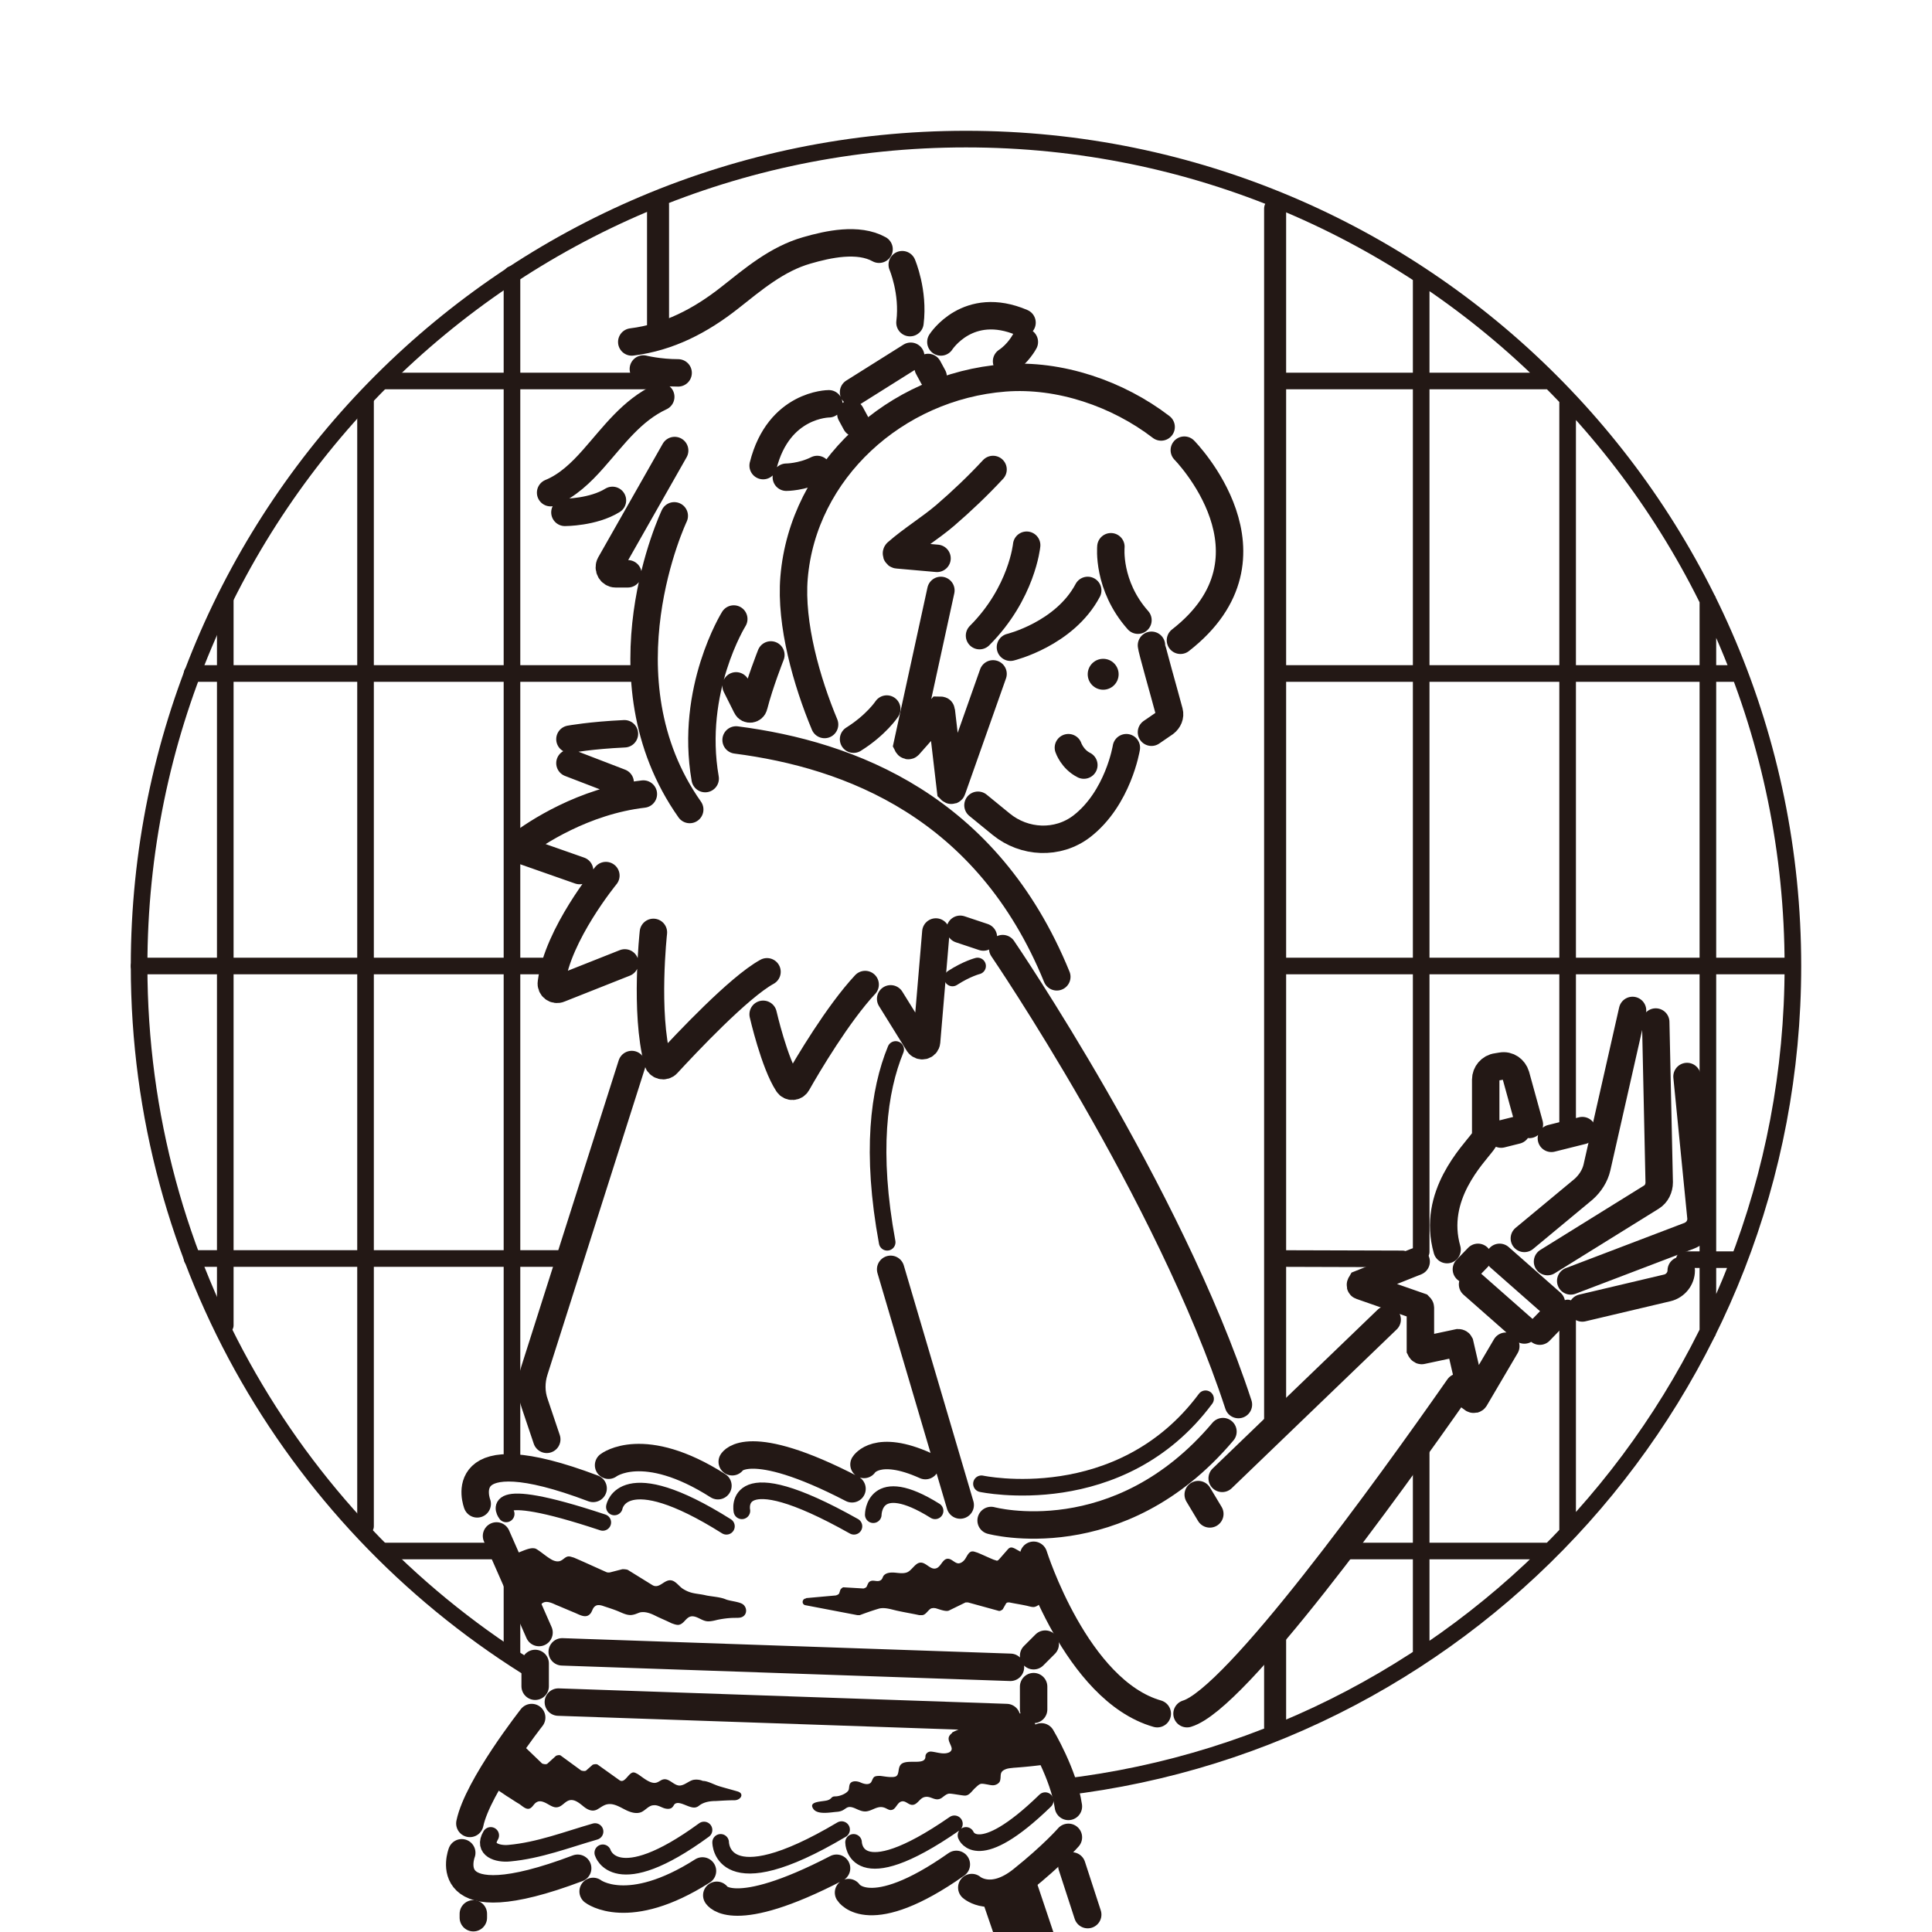 <svg xmlns="http://www.w3.org/2000/svg" viewBox="0 0 50 50"><defs><style>.cls-2{fill:#231815}.cls-3{stroke-width:.43px}.cls-3,.cls-4,.cls-5,.cls-6{fill:none;stroke:#231815;stroke-linecap:round;stroke-miterlimit:10}.cls-4{stroke-width:.43px}.cls-5{stroke-width:.57px}.cls-6{stroke-width:.71px}</style></defs><path id="_背景" d="M0 0h50v50H0z" style="fill:#fff"/><g id="_窓"><path d="M17.03 5.3v3.21" class="cls-5"/><path d="M13.25 40.65v2.2M13.25 7.1v30.82M9.46 10.3v29.2M5.83 15.5v18.8M9.9 9.86h7.13M4.97 17.43H16.7M3.6 25h10.8M4.97 32.57h9.83M9.9 40.14h3.14" class="cls-4"/><path d="M33 42.3v2.4M33 5.4v31.54" class="cls-5"/><path d="M36.78 37.48v5.37M36.78 7.13V32.4M40.57 33.85v5.83M40.57 10.32v18.94M44.2 15.53v18.94M40.1 9.86H33M45 17.43H33M46.4 25H33M36.3 32.58l-3.3-.01M45 32.6h-1.41M40.05 40.14H34.6M13.9 43.3C7.72 39.55 3.6 32.75 3.6 25 3.6 13.18 13.18 3.6 25 3.6S46.4 13.18 46.4 25c0 10.96-8.24 20-18.87 21.25" class="cls-4"/></g><g id="_ライン_太_"><circle cx="28.55" cy="17.45" r=".4" class="cls-2"/><path d="M29.8 16.7c0 .08.33 1.23.46 1.72.03.11-.02.22-.11.29l-.35.24M29.15 19.35s-.21 1.31-1.16 2.04c-.62.47-1.48.43-2.08-.06l-.6-.49M25.95 24.55s4.3 6.3 6.1 11.8M23.05 32.85l1.8 6.1M25.65 39.35s3.3.9 6-2.3M31.01 38.68l.3.5M26.75 40.25s1.1 3.5 3.2 4.1M35.9 34.15l-4.27 4.11" class="cls-6"/><path d="M27.65 19.35s.1.3.4.45M30.65 11.65s2.7 2.74-.1 4.92M14.55 42.75l11.6.4M14.45 44.05l11.6.4M13.85 43.05v.59M26.75 43.65v.59M26.75 42.85l.3-.3M27.74 48.29l.41 1.26" class="cls-6"/><path d="m25.36 49.01.34.99h1.56l-.51-1.52M25.2 48.52l.16.49" class="cls-2"/><path d="M22.95 18.35s-.27.41-.86.78M30.05 11.05c-1.12-.86-2.63-1.38-4.05-1.27-2.83.22-5.22 2.4-5.45 5.17-.1 1.2.33 2.7.79 3.8M38.25 32.54l-.3.31M40.15 34.14l-.3.31M37.75 35.9c-1.86 2.66-5.77 8.07-7.03 8.45M16.35 27.55l-2.52 7.92c-.09.28-.09.58.01.86l.31.92M28.75 14.15s-.1 1 .7 1.9" class="cls-6"/><path d="M26.57 14.11s-.12 1.24-1.22 2.34M26.15 16.75s1.4-.34 2-1.47M17.45 13.35s-2 4.2.4 7.6M18.99 16.02s-1.14 1.83-.74 4.13M17.46 11.66l-1.67 2.94c-.06.11.02.25.14.25h.32M23.35 6.85s.3.7.2 1.5M22.75 6.45c-.54-.3-1.32-.13-1.87.03-.77.22-1.38.74-2 1.23-.75.59-1.57 1.02-2.53 1.14M16.65 9.55s.4.1.9.1M14.62 13.26s.73 0 1.23-.31M17.1 10.27c-.75.35-1.21 1-1.75 1.61-.31.35-.66.69-1.1.87M19.95 16.95s-.29.73-.44 1.32c-.02.09-.15.11-.19.02l-.27-.54M22.09 10.15l1.48-.93M22.02 10.71l.13.24M24.02 9.51l.13.24M24.35 8.85s.7-1.1 2.1-.5M26.51 8.85s-.16.3-.46.5M21.45 10.45s-1.3 0-1.7 1.6M20.35 12.35s.4 0 .8-.2M25.7 12.15c-.39.42-.81.82-1.24 1.19-.4.34-.85.61-1.25.96-.02.02-.01.06.02.06l1.02.09M24.35 15.28l-.87 3.99s.02.04.04.02l.31-.35.49-.56s.04 0 .04.01l.24 2.05s.03.03.04 0l1.06-3M19.05 19.15c2.95.38 6.5 1.72 8.3 6.13M14.75 19.13s.54-.1 1.41-.14M16.65 20.55c-1.55.18-2.8 1.02-3.18 1.31-.05.04-.04.12.02.14l1.51.53M14.75 19.75l1.3.5M15.68 22.66s-1.25 1.52-1.41 2.77c-.02.12.1.21.21.16l1.69-.67M16.91 24.13s-.23 2.07.11 3.34c.03.11.17.15.25.06.48-.52 1.85-1.98 2.58-2.38M19.75 26.25s.29 1.27.64 1.8c.06.09.19.08.24-.01.27-.48 1.06-1.81 1.76-2.56M23.05 25.85l.72 1.16c.06.09.2.06.21-.05l.24-2.84M24.85 24.05l.6.2M12.85 39.75l1.1 2.5M13.76 44.45s-1.4 1.78-1.6 2.74M11.95 47.95s-.7 1.8 3 .4M15.35 48.95s.9.7 2.83-.53M18.55 49.05s.4.7 3.1-.7M21.96 48.98s.53.86 2.79-.73M12.35 38.92s-.7-1.8 3-.4M15.75 37.92s.9-.7 2.83.53M18.95 37.83s.4-.7 3.1.7M22.36 37.9s.33-.54 1.59.03M25.15 48.85s.5.44 1.3-.2 1.2-1.1 1.2-1.1M26.95 44.95s.58.97.7 1.8M38.81 32.54l1.34 1.18M38.11 33.24l1.34 1.18M36.65 32.65l-1.43.57s-.03.05 0 .06l1.52.53s.02.02.02.03v1.08s.02.04.04.03l.94-.2s.03 0 .04.02l.33 1.43s.04.03.06 0l.8-1.36M39.45 32.05l1.53-1.27c.17-.15.3-.35.35-.57l.92-4.06" class="cls-6"/><path d="m42.85 26.45.09 4.15c0 .15-.07.3-.2.38l-2.69 1.67" class="cls-6"/><path d="m40.65 33.15 3.07-1.17c.2-.08.32-.27.3-.48l-.36-3.64M40.95 33.85l2.2-.52c.21-.05.36-.24.36-.45M40.15 29.46l.8-.2M39.58 29.1l-.35-1.27c-.05-.16-.2-.27-.37-.24l-.12.02c-.17.02-.29.17-.29.33v1.4c0 .07-.02.14-.07.2-.25.34-1.33 1.4-.93 2.8M38.85 29.35l.4-.1" class="cls-6"/><path d="M13.39 40.19c.12-.04.31-.14.43-.12.04 0 .08.03.11.05.12.08.23.18.36.25.06.03.13.05.2.03.09-.03.14-.12.23-.12.04 0 .09.02.13.03.28.12.56.25.83.37.04.02.08.02.12.01l.31-.08s.1 0 .14.02l.63.39c.21.13.34-.23.57-.09.08.05.14.13.21.18.23.15.37.12.62.18.15.03.36.04.5.1.12.05.37.06.46.14.11.1.09.29-.07.33-.04.01-.09.01-.14.01-.16 0-.31.02-.46.05-.08.02-.16.04-.24.04-.15 0-.26-.12-.4-.13-.17-.01-.21.19-.36.22-.06.01-.13-.02-.19-.04-.14-.07-.29-.13-.43-.2-.12-.06-.26-.11-.39-.08-.06.02-.12.05-.18.06-.13.03-.26-.04-.38-.09s-.25-.09-.37-.13c-.08-.03-.17-.05-.23 0-.07.05-.07.14-.13.2-.11.12-.27.02-.39-.03-.17-.07-.33-.14-.5-.21-.13-.06-.31-.14-.4.03a.19.19 0 0 1-.35 0s-.39-1.33-.29-1.36ZM20.85 41.36l.78-.07s.08-.02.09-.06l.03-.09s.05-.07.09-.06l.51.03s.07-.02.08-.05c.02-.04.04-.11.08-.13.09-.06.2.03.29-.04.03-.02.04-.06.06-.1.06-.09.19-.1.3-.09s.22.03.32-.01c.13-.06.21-.25.35-.25.14 0 .25.19.39.15.13-.03.17-.25.31-.25.1 0 .17.11.27.12.06 0 .12-.04.16-.09.06-.07.1-.22.21-.22.04 0 .08.02.12.03.15.06.29.13.44.19.02 0 .05.02.07.02.03 0 .05-.03.07-.05l.21-.24c.06-.07.11-.06.19-.02.11.06.21.12.32.18.21.12.51 1.05.49 1.07-.08.09-.2.25-.33.26-.07 0-.15-.03-.21-.04-.14-.03-.28-.05-.42-.08-.04 0-.07 0-.09.04l-.08.14s-.06.05-.1.04l-.8-.22h-.06l-.43.21c-.08.04-.27-.04-.35-.06-.02 0-.05-.01-.08 0-.04 0-.07.03-.1.06-.05.05-.09.11-.16.12h-.08c-.18-.04-.37-.07-.55-.11-.15-.03-.33-.1-.49-.06-.17.05-.34.11-.5.17h-.06l-1.36-.26c-.1-.04-.06-.18.04-.17ZM13.51 45.14l.52.5s.1.04.14 0l.22-.2s.09-.04.13 0l.52.38s.09.03.13 0l.17-.15s.09-.03.13 0l.56.4c.14.1.23-.19.36-.2.04 0 .07.02.11.04.13.08.34.28.5.22.06-.02.11-.07.17-.08.15-.03.26.15.41.16.14 0 .25-.13.38-.15.08-.01.16 0 .23.03.12 0 .28.09.4.13.16.05.32.09.49.14.19.05.1.22-.06.23-.16 0-.32.01-.49.02-.14 0-.29.02-.41.1-.03.02-.06.05-.1.06-.16.06-.43-.19-.56-.08-.02.02-.03.05-.05.07-.05.07-.16.06-.24.03s-.16-.08-.25-.07c-.13 0-.21.13-.33.18-.13.05-.28 0-.4-.06s-.25-.14-.38-.15c-.15-.01-.22.06-.34.13-.13.08-.26.02-.37-.07s-.23-.19-.36-.16c-.12.03-.19.16-.31.18-.09.02-.18-.04-.27-.09s-.19-.09-.27-.04c-.08.04-.11.15-.2.17-.1.02-.2-.1-.28-.14-.1-.06-.2-.13-.3-.19-.13-.09-.27-.18-.4-.27-.05-.03.73-1.07.78-1.02ZM24.64 44.85c-.14.11-.09.19-.03.33.01.03.02.05.02.08 0 .05-.05.09-.09.1-.14.05-.31-.02-.45-.03-.07 0-.14.05-.14.13 0 .26-.55.02-.66.24-.05.09-.02.22-.1.27-.04.02-.09.02-.13.02-.09 0-.19-.02-.28-.03-.06 0-.12 0-.16.03-.04.04-.05.1-.08.14-.06.07-.18.04-.27 0s-.22-.05-.27.03c-.03.05-.02.12-.04.17-.05.09-.23.16-.34.16-.12 0-.08.06-.2.1-.12.04-.5.02-.38.21.1.18.46.1.62.09.26-.02.21-.2.47-.09.09.04.17.08.26.08.17 0 .31-.16.49-.1.07.02.13.08.2.06.11-.02.14-.2.26-.22.1-.02.17.09.27.09.13 0 .19-.17.31-.2.17-.05.28.13.45.02.07-.05.14-.12.22-.11.06 0 .32.05.38.05.12 0 .18-.12.27-.2.13-.12.13-.12.3-.09.06.01.13.03.19.02s.13-.05.15-.11c.04-.13-.03-.23.14-.3.07-.03.14-.03.21-.04.29-.02.58-.05.87-.09.09-.01-.2-.78-.33-1.09-.03-.06-.05-.13-.1-.17-.13-.12-.46-.02-.62-.02-.27.01-1.3.38-1.41.46Z" class="cls-2"/><path d="M12.25 49.53v.1" class="cls-6"/></g><g id="_ライン_細_"><path d="M23.18 27.16c-.44 1.07-.65 2.66-.22 4.99M25.3 25s-.28.07-.65.31M25.4 38.4s3.59.77 5.8-2.2M13.1 39.18s-.66-.83 2.5.22M15.9 39s.2-1.2 2.9.5M19.2 39.1s-.3-1.4 2.9.4M22.6 39.2s0-1.1 1.6-.1M12.7 47.5c-.22.37.18.49.48.46.77-.07 1.49-.35 2.22-.56M15.6 47.95s.32 1.09 2.62-.59M18.65 47.68s0 1.53 3.13-.33M22.09 47.68s.01 1.32 2.61-.48M25 47.5s.3.8 2.05-.9" class="cls-3"/></g></svg>